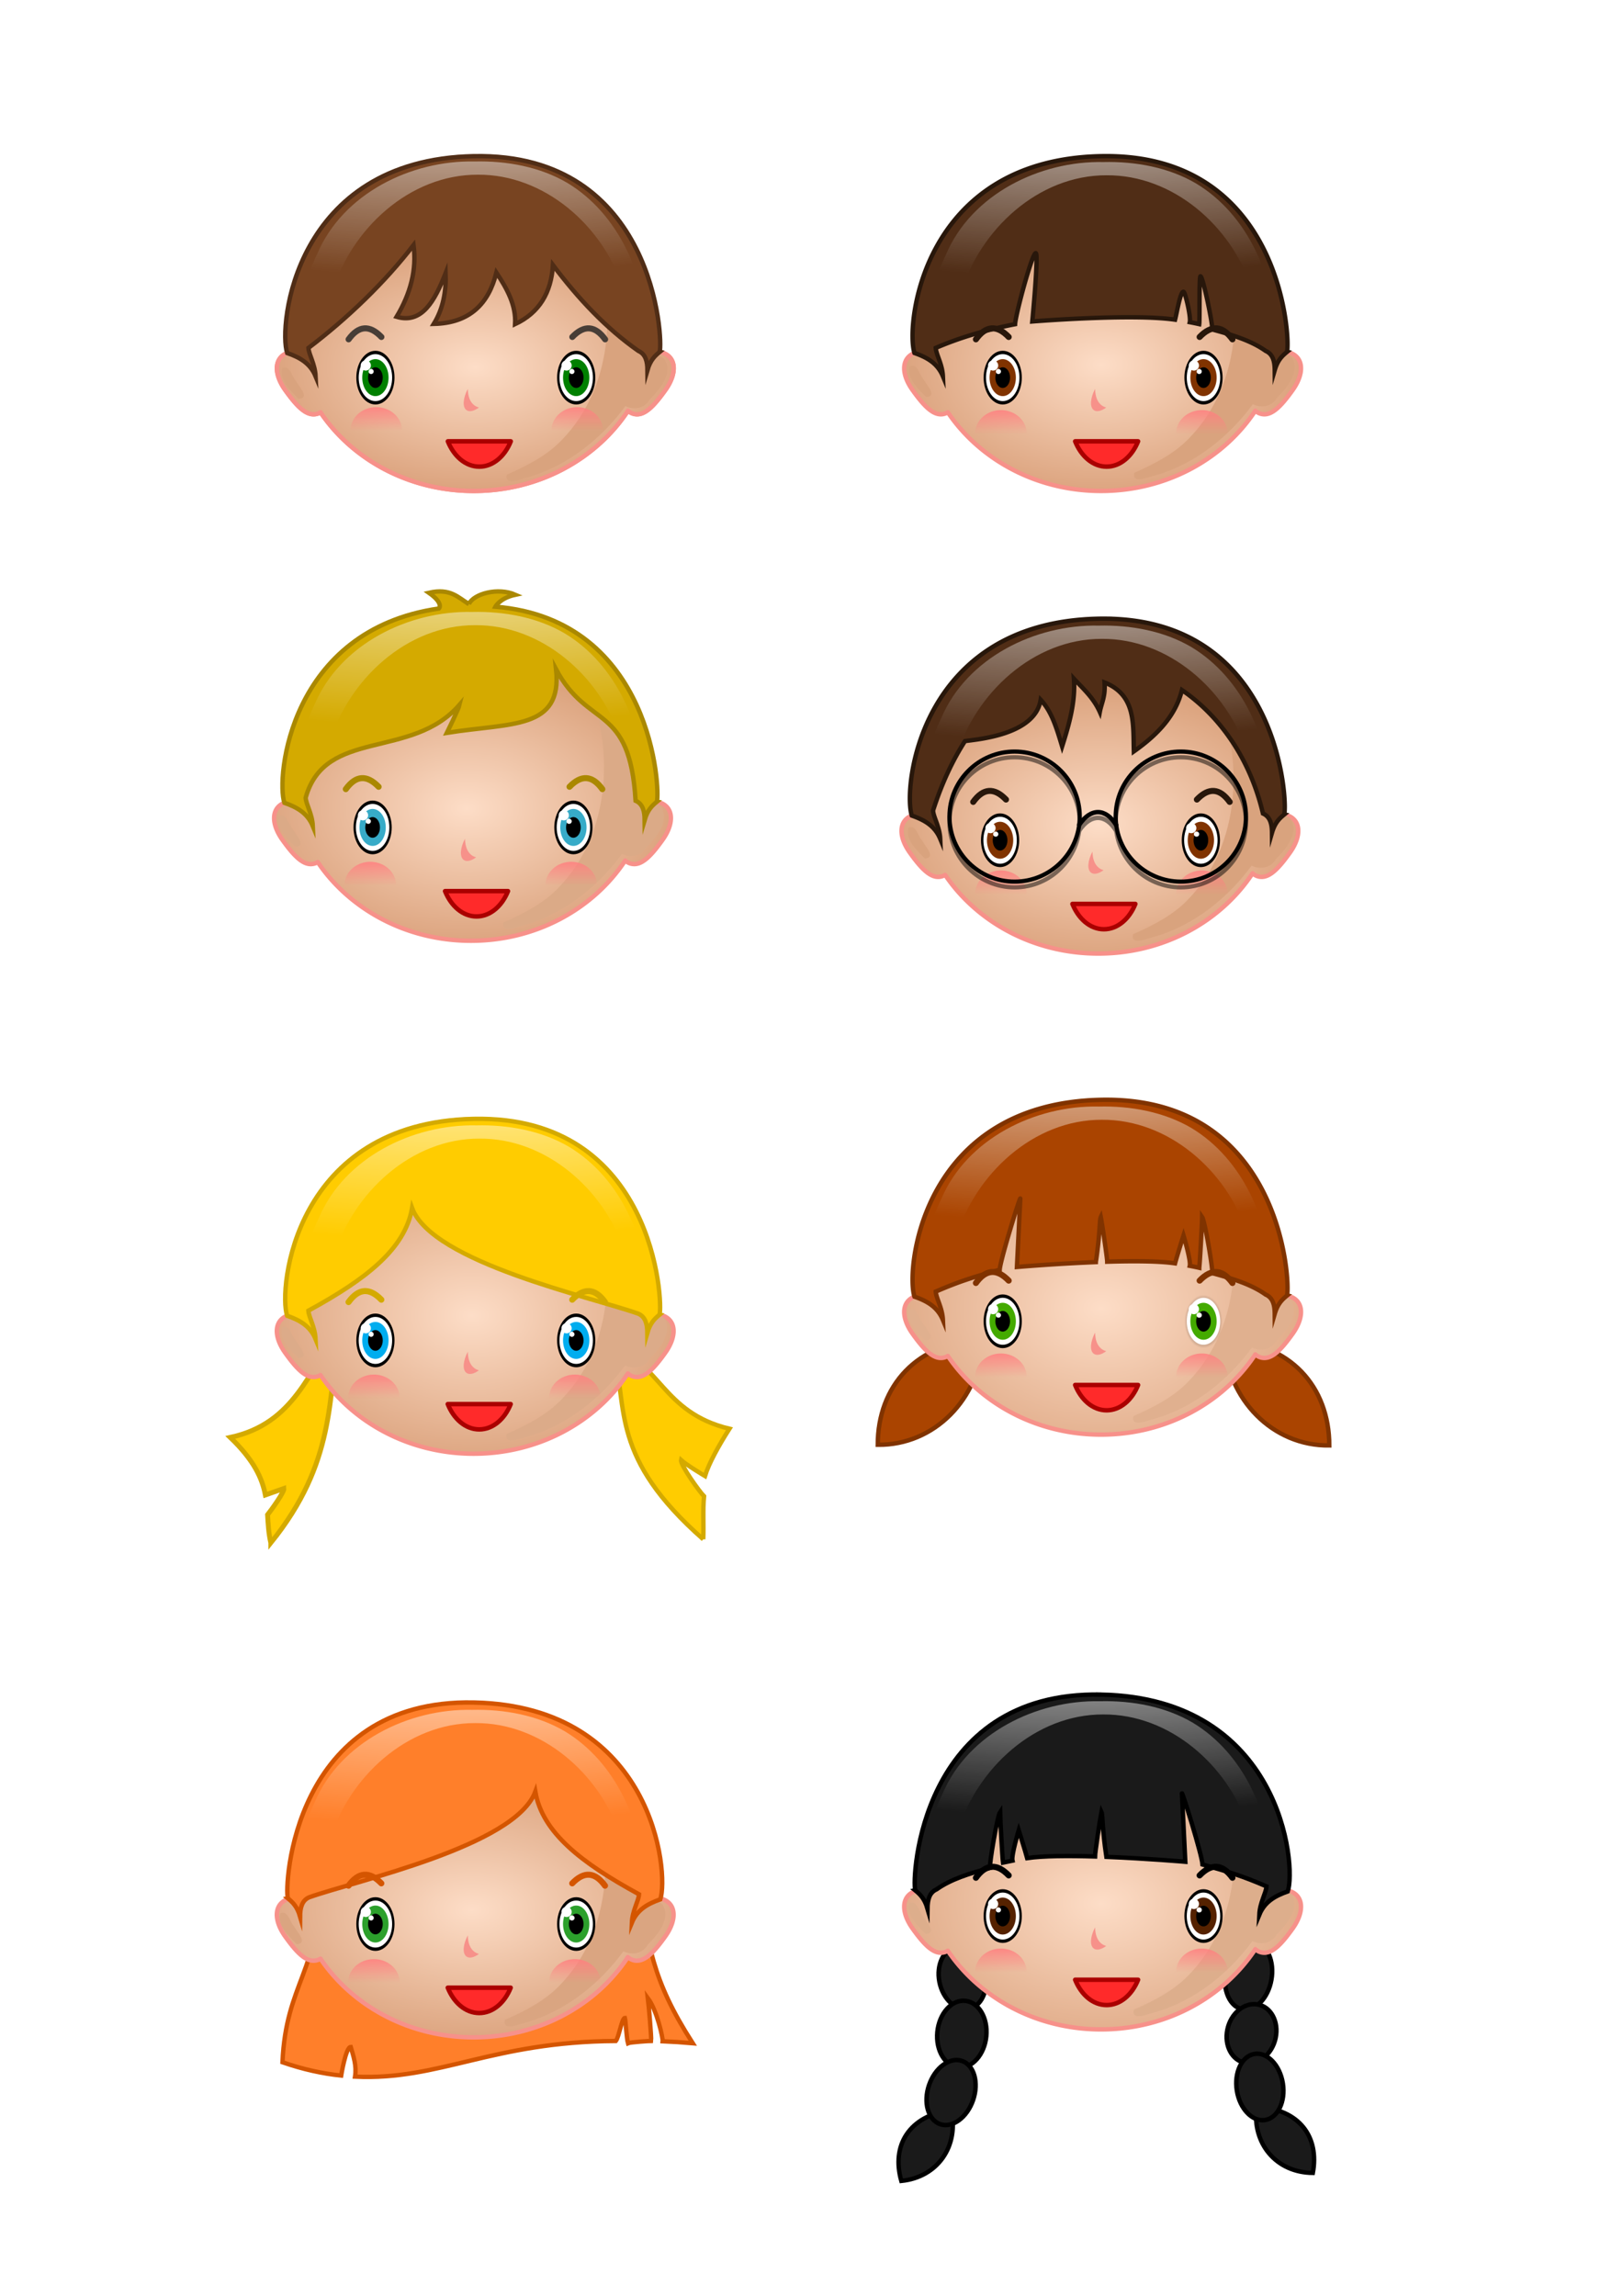 <svg xmlns="http://www.w3.org/2000/svg" xmlns:xlink="http://www.w3.org/1999/xlink" width="210mm" height="297mm" viewBox="0 0 744.094 1052.362"><defs><linearGradient xlink:href="#b" id="w" gradientUnits="userSpaceOnUse" gradientTransform="translate(88.214 .357)" x1="176.161" y1="184.773" x2="176.161" y2="197.184"/><linearGradient id="d"><stop offset="0"/><stop offset="1" stop-opacity="0"/></linearGradient><linearGradient id="b"><stop offset="0" stop-color="#ff8080"/><stop offset="1" stop-color="#ff8080" stop-opacity="0"/></linearGradient><linearGradient xlink:href="#b" id="g" x1="176.161" y1="184.773" x2="176.161" y2="197.184" gradientUnits="userSpaceOnUse" gradientTransform="translate(-3.929 .357)"/><linearGradient xlink:href="#b" id="m" gradientUnits="userSpaceOnUse" gradientTransform="translate(88.214 .357)" x1="176.161" y1="184.773" x2="176.161" y2="197.184"/><linearGradient xlink:href="#b" id="i" gradientUnits="userSpaceOnUse" gradientTransform="translate(88.214 .357)" x1="176.161" y1="184.773" x2="176.161" y2="197.184"/><linearGradient id="c"><stop offset="0" stop-color="#fff"/><stop offset="1" stop-color="#fff" stop-opacity="0"/></linearGradient><linearGradient xlink:href="#b" id="r" gradientUnits="userSpaceOnUse" gradientTransform="translate(-3.929 .357)" x1="176.161" y1="184.773" x2="176.161" y2="197.184"/><linearGradient xlink:href="#b" id="s" gradientUnits="userSpaceOnUse" gradientTransform="translate(88.214 .357)" x1="176.161" y1="184.773" x2="176.161" y2="197.184"/><linearGradient xlink:href="#b" id="v" gradientUnits="userSpaceOnUse" gradientTransform="translate(-3.929 .357)" x1="176.161" y1="184.773" x2="176.161" y2="197.184"/><linearGradient id="a"><stop offset="0" stop-color="#fdddc7"/><stop offset="1" stop-color="#dca47f"/></linearGradient><linearGradient xlink:href="#b" id="z" gradientUnits="userSpaceOnUse" gradientTransform="translate(-3.929 .357)" x1="176.161" y1="184.773" x2="176.161" y2="197.184"/><linearGradient xlink:href="#b" id="A" gradientUnits="userSpaceOnUse" gradientTransform="translate(88.214 .357)" x1="176.161" y1="184.773" x2="176.161" y2="197.184"/><linearGradient xlink:href="#b" id="D" gradientUnits="userSpaceOnUse" gradientTransform="translate(-3.929 .357)" x1="176.161" y1="184.773" x2="176.161" y2="197.184"/><linearGradient xlink:href="#b" id="E" gradientUnits="userSpaceOnUse" gradientTransform="translate(88.214 .357)" x1="176.161" y1="184.773" x2="176.161" y2="197.184"/><linearGradient xlink:href="#b" id="I" gradientUnits="userSpaceOnUse" gradientTransform="translate(-3.929 .357)" x1="176.161" y1="184.773" x2="176.161" y2="197.184"/><linearGradient xlink:href="#b" id="J" gradientUnits="userSpaceOnUse" gradientTransform="translate(88.214 .357)" x1="176.161" y1="184.773" x2="176.161" y2="197.184"/><linearGradient xlink:href="#b" id="M" gradientUnits="userSpaceOnUse" gradientTransform="translate(-3.929 .357)" x1="176.161" y1="184.773" x2="176.161" y2="197.184"/><linearGradient xlink:href="#b" id="N" gradientUnits="userSpaceOnUse" gradientTransform="translate(88.214 .357)" x1="176.161" y1="184.773" x2="176.161" y2="197.184"/><linearGradient xlink:href="#b" id="l" gradientUnits="userSpaceOnUse" gradientTransform="translate(-3.929 .357)" x1="176.161" y1="184.773" x2="176.161" y2="197.184"/><radialGradient xlink:href="#a" id="e" cx="106.656" cy="72.089" fx="106.656" fy="72.089" r="38.758" gradientTransform="matrix(1.027 0 0 .881 -1.682 5.369)" gradientUnits="userSpaceOnUse"/><radialGradient xlink:href="#c" id="y" gradientUnits="userSpaceOnUse" gradientTransform="matrix(.039 1.468 -3.574 .094 330.623 460.61)" cx="173.945" cy="33.17" fx="173.945" fy="33.17" r="79.784"/><radialGradient xlink:href="#c" id="C" gradientUnits="userSpaceOnUse" gradientTransform="matrix(.039 1.468 -3.574 .094 618.514 456.653)" cx="173.945" cy="33.17" fx="173.945" fy="33.17" r="79.784"/><radialGradient xlink:href="#a" id="F" gradientUnits="userSpaceOnUse" gradientTransform="matrix(1.163 0 0 .857 -16.065 7.077)" cx="105.777" cy="69.181" fx="105.777" fy="69.181" r="38.758"/><radialGradient xlink:href="#a" id="B" gradientUnits="userSpaceOnUse" gradientTransform="matrix(1.163 0 0 .79 -16.065 11.655)" cx="105.777" cy="69.181" fx="105.777" fy="69.181" r="38.758"/><radialGradient xlink:href="#c" id="H" gradientUnits="userSpaceOnUse" gradientTransform="matrix(.039 1.468 -3.574 .094 617.9 184.062)" cx="173.945" cy="33.17" fx="173.945" fy="33.17" r="79.784"/><radialGradient xlink:href="#a" id="K" gradientUnits="userSpaceOnUse" gradientTransform="matrix(.989 0 0 .637 2.334 22.289)" cx="105.777" cy="69.181" fx="105.777" fy="69.181" r="38.758"/><radialGradient xlink:href="#c" id="j" cx="173.945" cy="33.17" fx="173.945" fy="33.17" r="79.784" gradientTransform="matrix(.039 1.468 -3.574 .094 331.791 -249.144)" gradientUnits="userSpaceOnUse"/><radialGradient xlink:href="#c" id="u" gradientUnits="userSpaceOnUse" gradientTransform="matrix(.039 1.468 -3.574 .094 332.576 192.697)" cx="173.945" cy="33.17" fx="173.945" fy="33.17" r="79.784"/><radialGradient xlink:href="#a" id="t" gradientUnits="userSpaceOnUse" gradientTransform="matrix(0 1.758 -2.496 0 1225.516 375.368)" cx="129.499" cy="404.263" fx="129.499" fy="404.263" r="38.758"/><radialGradient xlink:href="#d" id="G" cx="290.755" cy="398.342" fx="290.755" fy="398.342" r="5.186" gradientTransform="matrix(1.689 0 0 2.374 60.627 -339.874)" gradientUnits="userSpaceOnUse"/><radialGradient xlink:href="#a" id="f" gradientUnits="userSpaceOnUse" gradientTransform="matrix(.994 0 0 .605 .644 26.963)" cx="107.196" cy="64.359" fx="107.196" fy="64.359" r="38.758"/><radialGradient xlink:href="#a" id="p" gradientUnits="userSpaceOnUse" gradientTransform="matrix(1.019 0 0 .673 -.926 20.162)" cx="105" cy="70.39" fx="105" fy="70.39" r="38.758"/><radialGradient xlink:href="#a" id="k" gradientUnits="userSpaceOnUse" gradientTransform="matrix(0 1.573 -2.413 0 2609.971 -132.096)" cx="324.069" cy="872.879" fx="324.069" fy="872.879" r="38.758"/><radialGradient xlink:href="#a" id="x" gradientUnits="userSpaceOnUse" gradientTransform="matrix(0 1.552 -2.594 0 2500.455 556.142)" cx="205.738" cy="880.502" fx="205.738" fy="880.502" r="38.758"/><radialGradient xlink:href="#c" id="L" gradientUnits="userSpaceOnUse" gradientTransform="matrix(.039 1.468 -3.574 .094 620.072 -248.876)" cx="173.945" cy="33.17" fx="173.945" fy="33.17" r="79.784"/><radialGradient xlink:href="#c" id="q" gradientUnits="userSpaceOnUse" gradientTransform="matrix(.039 1.468 -3.574 .094 330.607 -42.652)" cx="173.945" cy="33.17" fx="173.945" fy="33.17" r="79.784"/><radialGradient xlink:href="#c" id="o" gradientUnits="userSpaceOnUse" gradientTransform="matrix(.039 1.468 -3.574 .094 617.9 -36.381)" cx="173.945" cy="33.17" fx="173.945" fy="33.17" r="79.784"/><filter id="h" x="-.092" width="1.183" y="-.174" height="1.348" color-interpolation-filters="sRGB"><feGaussianBlur stdDeviation=".899"/></filter><filter id="n" x="-.028" width="1.055" y="-.063" height="1.126" color-interpolation-filters="sRGB"><feGaussianBlur stdDeviation=".879"/></filter></defs><g fill-rule="evenodd" stroke="#f7918a" stroke-width=".852" stroke-linejoin="round" stroke-miterlimit="22.926"><path d="M106.894 106.63c19.266 0 34.892-14.484 34.892-32.344a30.17 30.17 0 00-.469-5.297 5.79 5.79 0 001.494-.134c3.275-.694 3.513-4.012 1.125-7.366-2.388-3.355-4.32-5.325-6.397-4.546a2.5 2.5 0 00-.838.524c-6.127-9.309-17.185-15.525-29.807-15.525-12.482 0-23.434 6.08-29.6 15.218a2.583 2.583 0 00-.44-.218c-2.076-.778-4.008 1.192-6.397 4.547-2.388 3.354-2.15 6.672 1.125 7.366.31.066.606.108.89.128a30.17 30.17 0 00-.47 5.303c0 17.86 15.624 32.345 34.892 32.345z" fill="url(#e)" transform="matrix(2.373 0 0 -2.369 -36.468 324.413)"/><path d="M106.894 106.63c19.266 0 34.892-14.484 34.892-32.344a30.17 30.17 0 00-.469-5.297 5.79 5.79 0 001.494-.134c3.275-.694 3.513-4.012 1.125-7.366-2.388-3.355-4.32-5.325-6.397-4.546a2.5 2.5 0 00-.838.524c-6.127-9.309-17.185-15.525-29.807-15.525-12.482 0-23.434 6.08-29.6 15.218a2.583 2.583 0 00-.44-.218c-2.076-.778-4.008 1.192-6.397 4.547-2.388 3.354-2.15 6.672 1.125 7.366.31.066.606.108.89.128a30.17 30.17 0 00-.47 5.303c0 17.86 15.624 32.345 34.892 32.345z" fill="url(#f)" transform="matrix(2.373 0 0 -2.369 -36.468 324.413)"/></g><path d="M261.51 88.365c1.23 5.828 6.303 11.021 8.086 16.727 13.897 30.763 12.551 71.049-11.799 96.361-6.987 7.445-16.519 12.19-25.41 16.129-1.342 5.7 7.259 1.63 10.394.993 17.848-5.334 33.109-17.684 43.932-32.405 4.057 1.838 8.777 1.093 11.153-3.01 4.52-4.575 10.982-12.105 6.675-18.595-2.683-2.792-10.414-1.926-7.781-7.678 4.175-26.848-10.156-54.408-32.332-69.28-1.268-.512-2.038-.217-2.918.758zm-132.094 80.39c-1.637 5.351 4.014 10.582 7.493 14.102 5.518-.224-.02-5.838-1.348-8.369-1.792-1.86-2.678-7.383-6.145-5.734z" fill="#d9a37e" fill-rule="evenodd"/><path d="M106.882 106.722c35.111.72 36.633-35.777 35.93-37.867l.015-.003c-.961-.791-1.808-1.601-2.374-3.537-.015 1.665-.335 3.103-1.747 3.722-6.265 4.398-11.637 10.137-16.509 16.627-.327-5.331-2.627-9.243-7.31-11.439.216 3.653-1.558 6.845-3.615 9.972-1.51-6.077-5.186-9.777-12.098-9.93 1.783 2.908 2.427 6.229 2.293 9.834-2.11-5.377-4.567-9.902-9.476-8.457 2.67 4.462 3.918 9.072 3.278 13.882C89.8 82.399 82.519 75.35 74.96 69.618c.06-1.264 1.273-3.108 1.382-5.484-1.041 2.526-3.053 3.642-5.493 4.504-1.724 5.139 1.316 37.374 36.032 38.084z" fill="#784421" fill-rule="evenodd" stroke="#502d16" stroke-width=".852" stroke-miterlimit="22.926" transform="matrix(2.373 0 0 -2.369 -36.468 324.413)"/><path d="M259.869 165.194a2.343 2.343 0 012.343 2.34c0 1.293-1.05 2.34-2.343 2.34a2.342 2.342 0 01-2.344-2.34 2.342 2.342 0 012.344-2.34" fill="#fff" fill-rule="evenodd"/><path d="M82.718 71.28c1.938 2.68 4.05 2.831 6.338.458M132.279 71.28c-1.938 2.68-4.052 2.831-6.34.458" fill="none" stroke-width="1.166" stroke-linecap="round" stroke-linejoin="round" stroke-miterlimit="22.926" transform="matrix(2.373 0 0 -2.369 -36.468 324.413)" stroke="#483e37"/><path d="M114.051 51.548c-1.162-2.917-3.45-4.901-6.079-4.901-2.63 0-4.916 1.984-6.08 4.901h12.16z" fill-rule="evenodd" stroke-width=".865" stroke-linejoin="round" stroke-miterlimit="22.926" transform="matrix(2.373 0 0 -2.369 -36.468 324.413)" fill="#ff2a2a" stroke="#a00"/><path d="M219.575 186.795c-2.247 1.663-4.432 2.188-5.777 1.144-1.882-1.463-1.515-5.524.68-9.663.033 3.309.972 5.95 2.9 7.451.656.51 1.392.86 2.197 1.068" fill="#f7918a" fill-rule="evenodd"/><path d="M172.115 160.788c4.835 0 8.758 5.513 8.758 12.308 0 6.796-3.923 12.31-8.758 12.31-4.836 0-8.76-5.514-8.76-12.31 0-6.795 3.924-12.308 8.76-12.308" fill-rule="evenodd"/><path d="M172.115 162.323c4.232 0 7.666 4.825 7.666 10.773 0 5.949-3.434 10.775-7.666 10.775-4.233 0-7.667-4.826-7.667-10.775 0-5.948 3.434-10.773 7.667-10.773" fill="#fff" fill-rule="evenodd"/><path d="M172.114 164.621c3.33 0 6.03 3.794 6.03 8.475 0 4.68-2.7 8.475-6.03 8.475s-6.03-3.794-6.03-8.475c0-4.68 2.7-8.475 6.03-8.475" fill="green" fill-rule="evenodd"/><path d="M167.705 165.193a2.34 2.34 0 110 4.68 2.342 2.342 0 01-2.346-2.34 2.343 2.343 0 012.346-2.34" fill="#fff" fill-rule="evenodd"/><path d="M172.114 168.362c1.86 0 3.368 2.12 3.368 4.734s-1.508 4.734-3.368 4.734c-1.86 0-3.369-2.12-3.369-4.734s1.51-4.734 3.37-4.734" fill-rule="evenodd"/><path d="M170.146 169.116a1.17 1.17 0 110 2.342 1.171 1.171 0 110-2.342" fill="#fff" fill-rule="evenodd"/><path d="M264.168 160.788c4.835 0 8.759 5.513 8.759 12.308 0 6.796-3.924 12.31-8.759 12.31-4.836 0-8.76-5.514-8.76-12.31 0-6.795 3.924-12.308 8.76-12.308" fill-rule="evenodd"/><path d="M264.168 162.323c4.232 0 7.666 4.825 7.666 10.773 0 5.949-3.434 10.775-7.666 10.775-4.233 0-7.668-4.826-7.668-10.775 0-5.948 3.435-10.773 7.668-10.773" fill="#fff" fill-rule="evenodd"/><path d="M264.167 164.621c3.33 0 6.03 3.794 6.03 8.475 0 4.68-2.7 8.475-6.03 8.475s-6.03-3.794-6.03-8.475c0-4.68 2.7-8.475 6.03-8.475" fill="green" fill-rule="evenodd"/><path d="M259.758 165.193a2.34 2.34 0 110 4.68 2.342 2.342 0 01-2.345-2.34c0-1.294 1.05-2.34 2.345-2.34" fill="#fff" fill-rule="evenodd"/><path d="M264.167 168.362c1.86 0 3.368 2.12 3.368 4.734s-1.508 4.734-3.368 4.734c-1.86 0-3.368-2.12-3.368-4.734s1.508-4.734 3.368-4.734" fill-rule="evenodd"/><path d="M262.199 169.116a1.171 1.171 0 110 2.342 1.171 1.171 0 110-2.342" fill="#fff" fill-rule="evenodd"/><g color="#000" fill-rule="evenodd"><path style="isolation:auto;mix-blend-mode:normal;solid-color:#000;solid-opacity:1" d="M172.5 186.647a11.786 10.636 0 0111.787 10.636 11.786 10.636 0 01-.166 1.761H160.89a11.786 10.636 0 01-.177-1.76 11.786 10.636 0 0111.787-10.637z" overflow="visible" fill="url(#g)" filter="url(#h)" enable-background="accumulate"/><path d="M264.643 186.647a11.786 10.636 0 0111.786 10.636 11.786 10.636 0 01-.165 1.761h-23.232a11.786 10.636 0 01-.176-1.76 11.786 10.636 0 0111.787-10.637z" style="isolation:auto;mix-blend-mode:normal;solid-color:#000;solid-opacity:1" overflow="visible" fill="url(#i)" filter="url(#h)" enable-background="accumulate"/></g><path d="M217.562 74.017c-29.013-.61-60.365 14.664-72.133 42.378-5.147 10.553-9.288 24.312-7.668 34.778 5.859-4.651 14.351-8.425 14.51-17.109 8.65-29.034 35.48-54.117 66.834-53.982 30.411-.2 57.014 23.227 66.282 51.278 2.326 5.348 2.142 12 5.16 16.8 2.054 1.365 4.604 3.326 6.425 4.299-1.453-26.52-13.298-54.367-36.812-68.586-12.56-7.417-27.892-10.217-42.598-9.856z" fill="url(#j)" fill-rule="evenodd"/><g><path d="M503.544 283.829c45.713 0 82.788 34.32 82.788 76.636 0 4.275-.385 8.467-1.114 12.55 1.088-.055 2.265.045 3.545.317 7.77 1.644 8.335 9.506 2.669 17.453-5.665 7.948-10.25 12.616-15.178 10.77-.75-.28-1.413-.7-1.989-1.24-14.537 22.055-40.772 36.784-70.72 36.784-29.614 0-55.6-14.407-70.228-36.057a6.13 6.13 0 01-1.047.515c-4.925 1.844-9.51-2.824-15.176-10.772-5.665-7.947-5.102-15.81 2.668-17.453a15.136 15.136 0 012.112-.302 71.386 71.386 0 01-1.116-12.565c0-42.317 37.072-76.636 82.786-76.636z" style="isolation:auto;mix-blend-mode:normal;solid-color:#000;solid-opacity:1" color="#000" overflow="visible" fill="url(#k)" fill-rule="evenodd" stroke="#f7918a" stroke-width="2.02" stroke-linejoin="round" stroke-miterlimit="22.926" enable-background="accumulate"/><path d="M548.59 299.023c1.23 5.828 6.303 11.02 8.087 16.727 13.897 30.763 12.55 71.049-11.8 96.361-6.986 7.445-16.518 12.19-25.41 16.129-1.342 5.7 7.26 1.63 10.395.993 17.847-5.334 33.108-17.684 43.932-32.405 4.057 1.837 8.777 1.093 11.153-3.011 4.52-4.574 10.981-12.105 6.675-18.594-2.683-2.793-10.414-1.926-7.781-7.678 4.175-26.848-10.156-54.408-32.332-69.28-1.269-.513-2.039-.217-2.918.758zm-132.093 80.389c-1.638 5.352 4.014 10.582 7.493 14.103 5.517-.224-.02-5.839-1.349-8.369-1.792-1.86-2.678-7.384-6.144-5.734z" fill="#d9a37e" fill-rule="evenodd"/><g color="#000" fill-rule="evenodd"><path d="M172.5 186.647a11.786 10.636 0 0111.787 10.636 11.786 10.636 0 01-.166 1.761H160.89a11.786 10.636 0 01-.177-1.76 11.786 10.636 0 0111.787-10.637z" style="isolation:auto;mix-blend-mode:normal;solid-color:#000;solid-opacity:1" overflow="visible" fill="url(#l)" filter="url(#h)" enable-background="accumulate" transform="translate(286.38 212.384)"/><path style="isolation:auto;mix-blend-mode:normal;solid-color:#000;solid-opacity:1" d="M264.643 186.647a11.786 10.636 0 0111.786 10.636 11.786 10.636 0 01-.165 1.761h-23.232a11.786 10.636 0 01-.176-1.76 11.786 10.636 0 0111.787-10.637z" overflow="visible" fill="url(#m)" filter="url(#h)" enable-background="accumulate" transform="translate(286.38 212.384)"/></g><path d="M507.364 283.596a117.27 117.27 0 00-3.847.014v.003c-82.369 1.683-89.58 78.056-85.489 90.233 5.79 2.04 10.562 4.687 13.032 10.671-.258-5.629-3.14-9.998-3.283-12.994 3.982-12.426 8.95-22.988 14.638-31.816 5.771-.841 32.186-2.834 34.702-18.95 5.108 5.448 7.357 13.15 9.835 21.388 3.256-10.255 6.17-20.533 5.404-31.039 4.254 4.627 8.921 8.619 11.88 15.248.825-4.33 2.62-7.02 2.161-13.521 14.489 5.755 13.09 19.098 13.441 31.605 10.497-7.423 19.045-16.057 22.049-28.13 17.328 11.859 31.245 31.448 37.135 56.592 3.35 1.467 4.111 4.874 4.147 8.82 1.341-4.587 3.352-6.508 5.632-8.381l-.036-.007c1.643-4.875-1.83-88.744-81.401-89.736z" fill="#502d16" fill-rule="evenodd" stroke="#28170b" stroke-width="2.02" stroke-miterlimit="22.926"/><path d="M546.262 377.255a2.343 2.343 0 012.343 2.34c0 1.292-1.05 2.34-2.343 2.34a2.342 2.342 0 01-2.344-2.34 2.342 2.342 0 012.344-2.34" fill="#fff" fill-rule="evenodd"/><path d="M446.183 367.584c4.6-6.347 9.612-6.705 15.04-1.082M563.773 367.584c-4.597-6.347-9.612-6.705-15.039-1.082" fill="none" stroke="#28170b" stroke-width="2.766" stroke-linecap="round" stroke-linejoin="round" stroke-miterlimit="22.926"/><path d="M520.527 414.338c-2.757 6.911-8.184 11.613-14.424 11.613-6.242 0-11.664-4.702-14.424-11.613h28.848z" fill="#ff2a2a" fill-rule="evenodd" stroke="#a00" stroke-width="2.051" stroke-linejoin="round" stroke-miterlimit="22.926"/><path d="M505.968 398.856c-2.247 1.662-4.432 2.188-5.777 1.144-1.882-1.464-1.515-5.524.68-9.663.033 3.309.972 5.95 2.9 7.45.656.51 1.392.862 2.197 1.07" fill="#f7918a" fill-rule="evenodd"/><path d="M458.508 372.848c4.835 0 8.758 5.514 8.758 12.309 0 6.796-3.923 12.31-8.758 12.31-4.837 0-8.76-5.514-8.76-12.31 0-6.795 3.923-12.309 8.76-12.309" fill-rule="evenodd"/><path d="M458.508 374.384c4.232 0 7.666 4.824 7.666 10.773s-3.434 10.774-7.666 10.774c-4.233 0-7.668-4.825-7.668-10.774 0-5.949 3.435-10.773 7.668-10.773" fill="#fff" fill-rule="evenodd"/><path d="M458.507 376.682c3.33 0 6.03 3.794 6.03 8.475 0 4.68-2.7 8.475-6.03 8.475s-6.03-3.795-6.03-8.475 2.7-8.475 6.03-8.475" fill="#803300" fill-rule="evenodd"/><path d="M454.098 377.253a2.34 2.34 0 110 4.68 2.342 2.342 0 01-2.346-2.339 2.343 2.343 0 012.346-2.34" fill="#fff" fill-rule="evenodd"/><path d="M458.507 380.423c1.86 0 3.368 2.12 3.368 4.734 0 2.613-1.508 4.734-3.368 4.734-1.86 0-3.369-2.12-3.369-4.734s1.51-4.734 3.369-4.734" fill-rule="evenodd"/><path d="M456.539 381.177a1.17 1.17 0 110 2.341 1.171 1.171 0 110-2.34" fill="#fff" fill-rule="evenodd"/><path d="M550.561 372.848c4.835 0 8.758 5.514 8.758 12.309 0 6.796-3.923 12.31-8.758 12.31-4.836 0-8.76-5.514-8.76-12.31 0-6.795 3.924-12.309 8.76-12.309" fill-rule="evenodd"/><path d="M550.561 374.384c4.232 0 7.666 4.824 7.666 10.773s-3.434 10.774-7.666 10.774c-4.233 0-7.668-4.825-7.668-10.774 0-5.949 3.435-10.773 7.668-10.773" fill="#fff" fill-rule="evenodd"/><path d="M550.56 376.682c3.33 0 6.03 3.794 6.03 8.475 0 4.68-2.7 8.475-6.03 8.475s-6.03-3.795-6.03-8.475 2.7-8.475 6.03-8.475" fill="#803300" fill-rule="evenodd"/><path d="M546.15 377.253a2.34 2.34 0 110 4.68 2.342 2.342 0 01-2.344-2.339c0-1.294 1.05-2.34 2.345-2.34" fill="#fff" fill-rule="evenodd"/><path d="M550.56 380.423c1.86 0 3.368 2.12 3.368 4.734 0 2.613-1.508 4.734-3.368 4.734-1.86 0-3.368-2.12-3.368-4.734s1.508-4.734 3.368-4.734" fill-rule="evenodd"/><g transform="matrix(1.782 0 0 1.779 -129.258 -1173.54)" stroke="#000" filter="url(#n)" opacity=".492" fill="none"><circle r="16.758" cy="871.545" cx="333.57" style="isolation:auto;mix-blend-mode:normal;solid-color:#000;solid-opacity:1" color="#000" overflow="visible" stroke-width="1.077" enable-background="accumulate"/><circle style="isolation:auto;mix-blend-mode:normal;solid-color:#000;solid-opacity:1" cx="376.335" cy="871.545" r="16.758" color="#000" overflow="visible" stroke-width="1.077" enable-background="accumulate"/><path d="M350.155 873.713c3.039-4.52 6.892-4.323 9.545 0" stroke-width="1.157" stroke-linecap="round" stroke-miterlimit="3.8"/></g><path d="M548.592 381.177a1.171 1.171 0 110 2.341 1.171 1.171 0 110-2.34" fill="#fff" fill-rule="evenodd"/><g transform="matrix(1.782 0 0 1.779 -129.258 -1176.164)" fill="none" stroke="#000"><circle style="isolation:auto;mix-blend-mode:normal;solid-color:#000;solid-opacity:1" cx="333.57" cy="871.545" r="16.758" color="#000" overflow="visible" stroke-width="1.077" enable-background="accumulate"/><circle r="16.758" cy="871.545" cx="376.335" style="isolation:auto;mix-blend-mode:normal;solid-color:#000;solid-opacity:1" color="#000" overflow="visible" stroke-width="1.077" enable-background="accumulate"/><path d="M350.155 873.713c3.039-4.52 6.892-4.323 9.545 0" stroke-width="1.157" stroke-linecap="round" stroke-miterlimit="3.8"/></g><path d="M503.67 286.78c-29.012-.61-60.365 14.665-72.132 42.378-5.148 10.553-9.289 24.312-7.668 34.779 5.858-4.652 14.35-8.425 14.51-17.11 8.649-29.034 35.479-54.117 66.833-53.982 30.412-.2 57.014 23.227 66.282 51.278 2.327 5.349 2.143 12 5.16 16.8 2.054 1.365 4.605 3.326 6.426 4.299-1.454-26.52-13.298-54.367-36.813-68.586-12.559-7.417-27.892-10.217-42.598-9.856z" fill="url(#o)" fill-rule="evenodd"/></g><g><path d="M106.894 106.63c19.266 0 34.892-14.484 34.892-32.344a30.17 30.17 0 00-.469-5.297 5.79 5.79 0 001.494-.134c3.275-.694 3.513-4.012 1.125-7.366-2.388-3.355-4.32-5.325-6.397-4.546a2.5 2.5 0 00-.838.524c-6.127-9.309-17.185-15.525-29.807-15.525-12.482 0-23.434 6.08-29.6 15.218a2.583 2.583 0 00-.44-.218c-2.076-.778-4.008 1.192-6.397 4.547-2.388 3.354-2.15 6.672 1.125 7.366.31.066.606.108.89.128a30.17 30.17 0 00-.47 5.303c0 17.86 15.624 32.345 34.892 32.345z" style="isolation:auto;mix-blend-mode:normal;solid-color:#000;solid-opacity:1" color="#000" overflow="visible" fill="url(#p)" fill-rule="evenodd" stroke="#f7918a" stroke-width=".852" stroke-linejoin="round" stroke-miterlimit="22.926" enable-background="accumulate" transform="matrix(2.373 0 0 -2.369 -37.748 530.593)"/><path d="M259.957 293.64c1.23 5.827 6.303 11.02 8.086 16.726 13.897 30.763 12.552 71.049-11.799 96.361-6.986 7.445-16.519 12.19-25.41 16.13-1.342 5.699 7.259 1.628 10.395.992 17.847-5.334 33.108-17.684 43.931-32.405 4.057 1.838 8.778 1.093 11.153-3.01 4.52-4.575 10.982-12.105 6.676-18.595-2.684-2.792-10.415-1.926-7.782-7.678 4.175-26.848-10.156-54.408-32.332-69.28-1.268-.512-2.038-.217-2.918.759zm-132.093 80.388c-1.638 5.352 4.014 10.583 7.493 14.103 5.517-.224-.02-5.838-1.349-8.368-1.792-1.86-2.678-7.384-6.144-5.735z" fill="#dbaa87" fill-rule="evenodd"/><path d="M106.5 107.104c.925 1.98 5.59 3.271 8.977 1.793-2.986-.634-3.853-2.313-3.853-2.313 30.508-2.504 31.858-35.737 31.187-37.729l.016-.003c-.961-.791-1.808-1.601-2.374-3.537-.015 1.665-.335 3.103-1.747 3.722-1.136 18.947-9.16 13.754-15.361 25.42 1.223-11.748-8.694-10.282-21.103-12.286 0 0 2.248 4.56 2.457 5.45-9.247-10.727-25.974-4.453-29.739-18.003.06-1.264 1.274-3.108 1.383-5.484-1.041 2.526-3.053 3.642-5.493 4.504-1.616 4.816.952 33.427 29.852 37.591 0 0 1.035.958-1.932 3.045 4.212.974 5.69-.989 7.73-2.17z" fill="#d4aa00" fill-rule="evenodd" stroke="#a80" stroke-width=".852" stroke-miterlimit="22.926" transform="matrix(2.373 0 0 -2.369 -37.748 530.593)"/><path d="M258.59 371.374a2.343 2.343 0 012.343 2.34c0 1.293-1.05 2.341-2.344 2.341a2.342 2.342 0 01-2.344-2.34 2.342 2.342 0 012.344-2.34" fill="#fff" fill-rule="evenodd"/><path d="M82.718 71.28c1.938 2.68 4.05 2.831 6.338.458M132.279 71.28c-1.938 2.68-4.052 2.831-6.34.458" stroke-width="1.166" stroke-linecap="round" stroke-linejoin="round" stroke-miterlimit="22.926" transform="matrix(2.373 0 0 -2.369 -37.748 530.593)" fill="none" stroke="#a80"/><path d="M114.051 51.548c-1.162-2.917-3.45-4.901-6.079-4.901-2.63 0-4.916 1.984-6.08 4.901h12.16z" fill-rule="evenodd" stroke-width=".865" stroke-linejoin="round" stroke-miterlimit="22.926" transform="matrix(2.373 0 0 -2.369 -37.748 530.593)" fill="#ff2a2a" stroke="#a00"/><path d="M218.296 392.976c-2.248 1.662-4.433 2.188-5.778 1.143-1.882-1.463-1.515-5.524.68-9.662.033 3.309.972 5.95 2.9 7.45.656.51 1.392.861 2.198 1.069" fill="#f7918a" fill-rule="evenodd"/><path d="M170.835 366.968c4.836 0 8.758 5.513 8.758 12.309 0 6.796-3.922 12.31-8.758 12.31-4.836 0-8.76-5.514-8.76-12.31s3.924-12.309 8.76-12.309" fill-rule="evenodd"/><path d="M170.835 368.504c4.232 0 7.666 4.824 7.666 10.773s-3.434 10.774-7.666 10.774c-4.233 0-7.667-4.825-7.667-10.774 0-5.949 3.434-10.773 7.667-10.773" fill="#fff" fill-rule="evenodd"/><path d="M170.834 370.802c3.33 0 6.031 3.794 6.031 8.475 0 4.68-2.701 8.475-6.03 8.475-3.33 0-6.031-3.795-6.031-8.475s2.7-8.475 6.03-8.475" fill="#37abc8" fill-rule="evenodd"/><path d="M166.425 371.373a2.34 2.34 0 110 4.68 2.342 2.342 0 01-2.346-2.34 2.343 2.343 0 012.346-2.34" fill="#fff" fill-rule="evenodd"/><path d="M170.834 374.543c1.86 0 3.368 2.12 3.368 4.734 0 2.613-1.508 4.734-3.368 4.734-1.86 0-3.368-2.12-3.368-4.734s1.509-4.734 3.368-4.734" fill-rule="evenodd"/><path d="M168.866 375.297a1.17 1.17 0 110 2.341 1.171 1.171 0 110-2.34" fill="#fff" fill-rule="evenodd"/><path d="M262.888 366.968c4.835 0 8.759 5.513 8.759 12.309 0 6.796-3.924 12.31-8.759 12.31-4.836 0-8.76-5.514-8.76-12.31s3.924-12.309 8.76-12.309" fill-rule="evenodd"/><path d="M262.888 368.504c4.233 0 7.666 4.824 7.666 10.773s-3.433 10.774-7.666 10.774c-4.232 0-7.668-4.825-7.668-10.774 0-5.949 3.436-10.773 7.668-10.773" fill="#fff" fill-rule="evenodd"/><path d="M262.887 370.802c3.33 0 6.031 3.794 6.031 8.475 0 4.68-2.701 8.475-6.03 8.475-3.33 0-6.031-3.795-6.031-8.475s2.7-8.475 6.03-8.475" fill="#37abc8" fill-rule="evenodd"/><path d="M258.478 371.373a2.34 2.34 0 110 4.68 2.342 2.342 0 01-2.345-2.34c0-1.293 1.05-2.34 2.345-2.34" fill="#fff" fill-rule="evenodd"/><path d="M262.887 374.543c1.86 0 3.368 2.12 3.368 4.734 0 2.613-1.508 4.734-3.368 4.734-1.86 0-3.368-2.12-3.368-4.734s1.509-4.734 3.368-4.734" fill-rule="evenodd"/><path d="M260.92 375.297a1.171 1.171 0 110 2.341 1.171 1.171 0 110-2.34" fill="#fff" fill-rule="evenodd"/><path d="M216.378 280.51c-29.013-.61-60.366 14.664-72.133 42.377-5.148 10.553-9.289 24.312-7.668 34.779 5.858-4.652 14.35-8.425 14.51-17.11 8.649-29.034 35.479-54.117 66.834-53.981 30.411-.201 57.013 23.226 66.281 51.277 2.327 5.349 2.143 12 5.16 16.8 2.054 1.365 4.605 3.326 6.426 4.299-1.453-26.52-13.298-54.367-36.813-68.586-12.559-7.417-27.892-10.217-42.597-9.856z" fill="url(#q)" fill-rule="evenodd"/><g color="#000" fill-rule="evenodd"><path d="M172.5 186.647a11.786 10.636 0 0111.787 10.636 11.786 10.636 0 01-.166 1.761H160.89a11.786 10.636 0 01-.177-1.76 11.786 10.636 0 0111.787-10.637z" style="isolation:auto;mix-blend-mode:normal;solid-color:#000;solid-opacity:1" overflow="visible" fill="url(#r)" filter="url(#h)" enable-background="accumulate" transform="translate(-2.734 208.398)"/><path style="isolation:auto;mix-blend-mode:normal;solid-color:#000;solid-opacity:1" d="M264.643 186.647a11.786 10.636 0 0111.786 10.636 11.786 10.636 0 01-.165 1.761h-23.232a11.786 10.636 0 01-.176-1.76 11.786 10.636 0 0111.787-10.637z" overflow="visible" fill="url(#s)" filter="url(#h)" enable-background="accumulate" transform="translate(-2.734 208.398)"/></g></g><g><path style="isolation:auto;mix-blend-mode:normal;solid-color:#000;solid-opacity:1" d="M322.408 705.579c.294-6.742-.255-12.899.368-19.72-1.952-1.876-10.95-14.46-10.52-16.586 2.517 2.28 10.954 7.316 10.954 7.316 1.724-5.715 6.358-14.083 11.215-21.673-31.104-7.396-32.128-31.358-53.082-35.84h0c6.345 26.867-1.437 49.116 41.065 86.503z" color="#000" overflow="visible" fill="#fc0" fill-rule="evenodd" stroke="#d4aa00" stroke-width="2.02" stroke-miterlimit="22.926" enable-background="accumulate"/><path d="M124.156 707.215c-1.042-4.456-1.222-8.654-1.484-12.877 1.82-2.303 7.679-10.4 7.499-12.054 0 0-5.736 1.996-8.508 2.983-1.472-7.626-5.194-15.926-16.094-26.374h0c29.759-6.469 35.647-30.708 49.877-48.737h0c-5.1 31.13-1.568 60.278-31.29 97.06z" style="isolation:auto;mix-blend-mode:normal;solid-color:#000;solid-opacity:1" color="#000" overflow="visible" fill="#fc0" fill-rule="evenodd" stroke="#d4aa00" stroke-width="2.231" stroke-miterlimit="22.926" enable-background="accumulate"/><path d="M217.151 513.097c45.713 0 82.788 34.32 82.788 76.636 0 4.275-.385 8.467-1.114 12.55 1.088-.055 2.265.045 3.545.317 7.77 1.644 8.335 9.506 2.669 17.453-5.665 7.948-10.25 12.616-15.178 10.77-.75-.28-1.413-.7-1.989-1.24-14.537 22.055-40.772 36.784-70.72 36.784-29.614 0-55.6-14.407-70.228-36.057a6.13 6.13 0 01-1.047.515c-4.925 1.844-9.51-2.824-15.176-10.772-5.665-7.947-5.102-15.81 2.668-17.453a15.136 15.136 0 012.112-.302 71.386 71.386 0 01-1.115-12.565c0-42.317 37.071-76.636 82.785-76.636z" style="isolation:auto;mix-blend-mode:normal;solid-color:#000;solid-opacity:1" color="#000" overflow="visible" fill="url(#t)" fill-rule="evenodd" stroke="#f7918a" stroke-width="2.02" stroke-linejoin="round" stroke-miterlimit="22.926" enable-background="accumulate"/><path d="M261.415 528.105c1.23 5.828 6.303 11.02 8.086 16.727 13.897 30.763 12.551 71.049-11.799 96.361-6.986 7.445-16.519 12.19-25.41 16.129-1.342 5.7 7.259 1.63 10.395.992 17.847-5.333 33.108-17.683 43.931-32.404 4.057 1.837 8.778 1.093 11.153-3.011 4.52-4.574 10.982-12.105 6.675-18.595-2.683-2.792-10.414-1.925-7.78-7.677 4.174-26.848-10.157-54.408-32.333-69.28-1.268-.513-2.038-.217-2.918.758zm-132.094 80.389c-1.637 5.352 4.014 10.582 7.494 14.103 5.517-.224-.02-5.839-1.349-8.369-1.792-1.86-2.678-7.384-6.145-5.734z" fill="#dcab89" fill-rule="evenodd"/><path d="M217.124 512.88c83.306-1.707 86.916 84.768 85.246 89.72l.037.008c-2.28 1.873-4.29 3.793-5.63 8.38-.037-3.946-.797-7.353-4.147-8.82-21.435-7.631-94.512-23.446-103.7-48.434-3.218 18.792-21.115 32.643-47.544 47.058.142 2.996 3.022 7.364 3.28 12.993-2.47-5.984-7.243-8.63-13.032-10.67-4.092-12.177 3.12-88.552 85.49-90.236z" fill="#fc0" fill-rule="evenodd" stroke="#d4aa00" stroke-width="2.02" stroke-miterlimit="22.926"/><path d="M259.869 606.523a2.343 2.343 0 012.343 2.34c0 1.292-1.05 2.34-2.343 2.34a2.342 2.342 0 01-2.344-2.34 2.342 2.342 0 012.344-2.34" fill="#fff" fill-rule="evenodd"/><path d="M159.79 596.852c4.6-6.347 9.612-6.705 15.04-1.082M277.38 596.852c-4.597-6.347-9.612-6.705-15.039-1.082" fill="none" stroke="#d4aa00" stroke-width="2.766" stroke-linecap="round" stroke-linejoin="round" stroke-miterlimit="22.926"/><path d="M234.134 643.606c-2.757 6.911-8.184 11.613-14.424 11.613-6.242 0-11.664-4.702-14.424-11.613h28.848z" fill="#ff2a2a" fill-rule="evenodd" stroke="#a00" stroke-width="2.051" stroke-linejoin="round" stroke-miterlimit="22.926"/><path d="M219.575 628.124c-2.247 1.662-4.432 2.188-5.777 1.144-1.882-1.464-1.515-5.524.68-9.663.033 3.309.972 5.95 2.9 7.45.656.51 1.392.862 2.197 1.07" fill="#f7918a" fill-rule="evenodd"/><path d="M172.115 602.116c4.835 0 8.758 5.514 8.758 12.309 0 6.796-3.923 12.31-8.758 12.31-4.836 0-8.76-5.514-8.76-12.31 0-6.795 3.924-12.309 8.76-12.309" fill-rule="evenodd"/><path d="M172.115 603.652c4.232 0 7.666 4.824 7.666 10.773s-3.434 10.775-7.666 10.775c-4.233 0-7.667-4.826-7.667-10.775 0-5.949 3.434-10.773 7.667-10.773" fill="#fff" fill-rule="evenodd"/><path d="M172.114 605.95c3.33 0 6.031 3.794 6.031 8.475 0 4.68-2.701 8.475-6.03 8.475-3.331 0-6.032-3.795-6.032-8.475s2.7-8.475 6.031-8.475" fill="#00adef" fill-rule="evenodd"/><path d="M167.705 606.521a2.34 2.34 0 110 4.68 2.342 2.342 0 01-2.346-2.339 2.343 2.343 0 012.346-2.34" fill="#fff" fill-rule="evenodd"/><path d="M172.114 609.691c1.86 0 3.368 2.12 3.368 4.734s-1.508 4.734-3.368 4.734c-1.86 0-3.369-2.12-3.369-4.734s1.51-4.734 3.37-4.734" fill-rule="evenodd"/><path d="M170.146 610.445a1.17 1.17 0 110 2.342 1.171 1.171 0 110-2.342" fill="#fff" fill-rule="evenodd"/><path d="M264.168 602.116c4.835 0 8.759 5.514 8.759 12.309 0 6.796-3.924 12.31-8.759 12.31-4.836 0-8.76-5.514-8.76-12.31 0-6.795 3.924-12.309 8.76-12.309" fill-rule="evenodd"/><path d="M264.168 603.652c4.232 0 7.666 4.824 7.666 10.773S268.4 625.2 264.168 625.2c-4.233 0-7.668-4.826-7.668-10.775 0-5.949 3.435-10.773 7.668-10.773" fill="#fff" fill-rule="evenodd"/><path d="M264.167 605.95c3.33 0 6.03 3.794 6.03 8.475 0 4.68-2.7 8.475-6.03 8.475s-6.03-3.795-6.03-8.475 2.7-8.475 6.03-8.475" fill="#00adef" fill-rule="evenodd"/><path d="M259.758 606.521a2.34 2.34 0 110 4.68 2.342 2.342 0 01-2.345-2.339c0-1.294 1.05-2.34 2.345-2.34" fill="#fff" fill-rule="evenodd"/><path d="M264.167 609.691c1.86 0 3.368 2.12 3.368 4.734s-1.508 4.734-3.368 4.734c-1.86 0-3.368-2.12-3.368-4.734s1.508-4.734 3.368-4.734" fill-rule="evenodd"/><path d="M262.199 610.445a1.171 1.171 0 110 2.342 1.171 1.171 0 110-2.342" fill="#fff" fill-rule="evenodd"/><path d="M218.347 515.858c-29.012-.61-60.365 14.665-72.132 42.378-5.148 10.553-9.29 24.312-7.668 34.779 5.858-4.652 14.35-8.425 14.51-17.11 8.648-29.033 35.478-54.117 66.833-53.981 30.412-.201 57.014 23.226 66.282 51.277 2.327 5.349 2.143 12 5.16 16.8 2.054 1.366 4.605 3.326 6.426 4.299-1.454-26.52-13.298-54.367-36.813-68.586-12.56-7.417-27.892-10.217-42.598-9.856z" fill="url(#u)" fill-rule="evenodd"/><g color="#000" fill-rule="evenodd"><path style="isolation:auto;mix-blend-mode:normal;solid-color:#000;solid-opacity:1" d="M172.5 186.647a11.786 10.636 0 0111.787 10.636 11.786 10.636 0 01-.166 1.761H160.89a11.786 10.636 0 01-.177-1.76 11.786 10.636 0 0111.787-10.637z" overflow="visible" fill="url(#v)" filter="url(#h)" enable-background="accumulate" transform="translate(-1.077 443.456)"/><path d="M264.643 186.647a11.786 10.636 0 0111.786 10.636 11.786 10.636 0 01-.165 1.761h-23.232a11.786 10.636 0 01-.176-1.76 11.786 10.636 0 0111.787-10.637z" style="isolation:auto;mix-blend-mode:normal;solid-color:#000;solid-opacity:1" overflow="visible" fill="url(#w)" filter="url(#h)" enable-background="accumulate" transform="translate(-1.077 443.456)"/></g></g><g><path d="M147.564 860.38l143.619-2.13c6.644 34.448 7.185 48.32 26.42 78.331-4.75-.418-9.346-.711-13.797-.894.164-1.427-2.564-14.128-6.774-19.777.37 2.99 1.705 18.151 1.472 19.61-.27-.007-9.52.547-10.61 1.049-.605-2.057-1.076-10.447-1.39-11.584-1.415-.013-2.728 8.836-4.166 10.566-56.857.307-80.835 18.215-119.565 16.342.803-5.02-.711-9.269-1.972-13.601-2.26.012-4.385 13.115-4.385 13.115-8.505-.891-17.373-2.8-26.908-6.1 1.597-36.41 17.135-41.398 18.056-84.928z" style="isolation:auto;mix-blend-mode:normal;solid-color:#000;solid-opacity:1" color="#000" overflow="visible" fill="#ff7f2a" fill-rule="evenodd" stroke="#d45500" stroke-width="2" stroke-linecap="round" enable-background="accumulate"/><path style="isolation:auto;mix-blend-mode:normal;solid-color:#000;solid-opacity:1" d="M217.151 780.62c45.713 0 82.788 34.32 82.788 76.637 0 4.275-.385 8.467-1.114 12.55 1.088-.055 2.265.045 3.545.316 7.77 1.644 8.335 9.506 2.669 17.454-5.665 7.948-10.25 12.616-15.178 10.77-.75-.28-1.413-.7-1.989-1.24-14.537 22.055-40.772 36.784-70.72 36.784-29.614 0-55.6-14.407-70.228-36.057a6.13 6.13 0 01-1.047.515c-4.925 1.844-9.51-2.824-15.176-10.772-5.665-7.948-5.102-15.81 2.668-17.454a15.136 15.136 0 012.112-.301 71.386 71.386 0 01-1.115-12.565c0-42.317 37.071-76.637 82.785-76.637z" color="#000" overflow="visible" fill="url(#x)" fill-rule="evenodd" stroke="#f7918a" stroke-width="2.02" stroke-linejoin="round" stroke-miterlimit="22.926" enable-background="accumulate"/><path d="M260.6 796.674c1.23 5.827 6.303 11.02 8.086 16.726 13.897 30.764 12.552 71.05-11.798 96.362-6.987 7.444-16.52 12.189-25.41 16.128-1.343 5.7 7.258 1.63 10.394.993 17.847-5.334 33.108-17.684 43.932-32.405 4.057 1.838 8.777 1.094 11.152-3.01 4.52-4.574 10.982-12.105 6.676-18.595-2.683-2.792-10.415-1.926-7.782-7.678 4.176-26.848-10.156-54.407-32.332-69.279-1.268-.513-2.038-.217-2.918.758zm-132.093 80.388c-1.638 5.353 4.014 10.583 7.493 14.104 5.517-.225-.02-5.839-1.349-8.37-1.792-1.859-2.678-7.383-6.144-5.734z" fill="#daa581" fill-rule="evenodd"/><path d="M217.233 780.403c-83.306-1.706-86.916 84.768-85.246 89.72l-.037.008c2.28 1.874 4.29 3.794 5.631 8.38.036-3.946.796-7.352 4.146-8.819 21.435-7.632 94.512-23.446 103.7-48.434 3.218 18.792 21.115 32.643 47.544 47.058-.141 2.995-3.022 7.364-3.28 12.993 2.47-5.984 7.243-8.63 13.032-10.67 4.092-12.177-3.12-88.552-85.49-90.236z" fill="#ff7f2a" fill-rule="evenodd" stroke="#d45500" stroke-width="2.02" stroke-miterlimit="22.926"/><path d="M259.869 874.046a2.343 2.343 0 012.343 2.34c0 1.293-1.05 2.341-2.343 2.341a2.342 2.342 0 01-2.344-2.34 2.342 2.342 0 012.344-2.34" fill="#fff" fill-rule="evenodd"/><path d="M159.79 864.376c4.6-6.347 9.612-6.705 15.04-1.082M277.38 864.376c-4.597-6.347-9.612-6.705-15.039-1.082" fill="none" stroke="#d45500" stroke-width="2.766" stroke-linecap="round" stroke-linejoin="round" stroke-miterlimit="22.926"/><path d="M234.134 911.13c-2.757 6.911-8.184 11.612-14.424 11.612-6.242 0-11.664-4.701-14.424-11.612h28.848z" fill="#ff2a2a" fill-rule="evenodd" stroke="#a00" stroke-width="2.051" stroke-linejoin="round" stroke-miterlimit="22.926"/><path d="M219.575 895.648c-2.247 1.662-4.432 2.188-5.777 1.143-1.882-1.463-1.515-5.524.68-9.662.033 3.309.972 5.95 2.9 7.45.656.51 1.392.861 2.197 1.069" fill="#f7918a" fill-rule="evenodd"/><path d="M172.115 869.64c4.835 0 8.758 5.513 8.758 12.309 0 6.796-3.923 12.31-8.758 12.31-4.836 0-8.76-5.514-8.76-12.31s3.924-12.309 8.76-12.309" fill-rule="evenodd"/><path d="M172.115 871.176c4.232 0 7.666 4.824 7.666 10.773s-3.434 10.774-7.666 10.774c-4.233 0-7.667-4.825-7.667-10.774 0-5.949 3.434-10.773 7.667-10.773" fill="#fff" fill-rule="evenodd"/><path d="M172.114 873.474c3.33 0 6.03 3.794 6.03 8.475 0 4.68-2.7 8.475-6.03 8.475s-6.03-3.795-6.03-8.475c0-4.681 2.7-8.475 6.03-8.475" fill="#2ca02c" fill-rule="evenodd"/><path d="M167.705 874.045a2.34 2.34 0 110 4.68 2.342 2.342 0 01-2.346-2.34 2.343 2.343 0 012.346-2.34" fill="#fff" fill-rule="evenodd"/><path d="M172.114 877.215c1.86 0 3.368 2.12 3.368 4.734 0 2.613-1.508 4.734-3.368 4.734-1.86 0-3.369-2.12-3.369-4.734s1.51-4.734 3.37-4.734" fill-rule="evenodd"/><path d="M170.146 877.97a1.17 1.17 0 110 2.34 1.17 1.17 0 110-2.34" fill="#fff" fill-rule="evenodd"/><path d="M264.168 869.64c4.835 0 8.759 5.513 8.759 12.309 0 6.796-3.924 12.31-8.759 12.31-4.836 0-8.76-5.514-8.76-12.31s3.924-12.309 8.76-12.309" fill-rule="evenodd"/><path d="M264.168 871.176c4.232 0 7.666 4.824 7.666 10.773s-3.434 10.774-7.666 10.774c-4.233 0-7.668-4.825-7.668-10.774 0-5.949 3.435-10.773 7.668-10.773" fill="#fff" fill-rule="evenodd"/><path d="M264.167 873.474c3.33 0 6.03 3.794 6.03 8.475 0 4.68-2.7 8.475-6.03 8.475s-6.03-3.795-6.03-8.475c0-4.681 2.7-8.475 6.03-8.475" fill="#2ca02c" fill-rule="evenodd"/><path d="M259.758 874.045a2.34 2.34 0 110 4.68 2.342 2.342 0 01-2.345-2.34c0-1.293 1.05-2.34 2.345-2.34" fill="#fff" fill-rule="evenodd"/><path d="M264.167 877.215c1.86 0 3.368 2.12 3.368 4.734 0 2.613-1.508 4.734-3.368 4.734-1.86 0-3.368-2.12-3.368-4.734s1.508-4.734 3.368-4.734" fill-rule="evenodd"/><path d="M262.199 877.97a1.171 1.171 0 110 2.34 1.171 1.171 0 110-2.34" fill="#fff" fill-rule="evenodd"/><path d="M216.394 783.771c-29.013-.61-60.365 14.665-72.132 42.378-5.148 10.553-9.29 24.312-7.669 34.779 5.859-4.652 14.351-8.425 14.51-17.11 8.65-29.034 35.48-54.117 66.834-53.982 30.412-.2 57.014 23.227 66.282 51.278 2.326 5.349 2.143 12 5.16 16.8 2.054 1.365 4.604 3.326 6.425 4.299-1.453-26.52-13.298-54.367-36.812-68.586-12.56-7.417-27.892-10.217-42.598-9.856z" fill="url(#y)" fill-rule="evenodd"/><g color="#000" fill-rule="evenodd"><path d="M172.5 186.647a11.786 10.636 0 0111.787 10.636 11.786 10.636 0 01-.166 1.761H160.89a11.786 10.636 0 01-.177-1.76 11.786 10.636 0 0111.787-10.637z" style="isolation:auto;mix-blend-mode:normal;solid-color:#000;solid-opacity:1" overflow="visible" fill="url(#z)" filter="url(#h)" enable-background="accumulate" transform="translate(-1.077 711.383)"/><path style="isolation:auto;mix-blend-mode:normal;solid-color:#000;solid-opacity:1" d="M264.643 186.647a11.786 10.636 0 0111.786 10.636 11.786 10.636 0 01-.165 1.761h-23.232a11.786 10.636 0 01-.176-1.76 11.786 10.636 0 0111.787-10.637z" overflow="visible" fill="url(#A)" filter="url(#h)" enable-background="accumulate" transform="translate(-1.077 711.383)"/></g></g><g><g fill="#1a1a1a" stroke="#000" stroke-width=".592" color="#000" fill-rule="evenodd"><g transform="matrix(1.689 0 0 1.687 62.333 -166.825)"><path d="M207.747 691.478c9.916-1.011 15.729-9.502 13.526-19.29-11.494 1.606-16.254 9.7-13.526 19.29z" style="isolation:auto;mix-blend-mode:normal;solid-color:#000;solid-opacity:1" overflow="visible" stroke-width="1.197" stroke-miterlimit="22.926" enable-background="accumulate"/><ellipse transform="matrix(.986 -.168 .19 .982 0 0)" ry="8.569" rx="6.302" cy="664.998" cx="99.349" style="isolation:auto;mix-blend-mode:normal;solid-color:#000;solid-opacity:1" overflow="visible" stroke-width="1.221" stroke-miterlimit="3.8" enable-background="accumulate"/><ellipse transform="matrix(.996 .087 -.096 .995 0 0)" style="isolation:auto;mix-blend-mode:normal;solid-color:#000;solid-opacity:1" cx="285.787" cy="629.87" rx="6.666" ry="9.096" overflow="visible" stroke-width="1.221" stroke-miterlimit="3.8" enable-background="accumulate"/><ellipse transform="rotate(18.965)" ry="9.091" rx="6.313" cy="559.325" cx="426.169" style="isolation:auto;mix-blend-mode:normal;solid-color:#000;solid-opacity:1" overflow="visible" stroke-width="1.221" stroke-miterlimit="3.8" enable-background="accumulate"/></g><g transform="matrix(1.689 0 0 1.687 3.464 -194.089)"><path style="isolation:auto;mix-blend-mode:normal;solid-color:#000;solid-opacity:1" d="M354.314 705.462c-9.967-.077-16.55-7.986-15.275-17.936 11.594.521 17.092 8.134 15.275 17.936z" overflow="visible" stroke-width="1.197" stroke-miterlimit="22.926" enable-background="accumulate"/><ellipse style="isolation:auto;mix-blend-mode:normal;solid-color:#000;solid-opacity:1" cx="-445.743" cy="578.953" rx="6.318" ry="9.308" transform="matrix(-.983 -.183 -.175 .985 0 0)" overflow="visible" stroke-width="1.221" stroke-miterlimit="3.8" enable-background="accumulate"/><ellipse ry="8.114" rx="6.641" cy="601.071" cx="-464.99" style="isolation:auto;mix-blend-mode:normal;solid-color:#000;solid-opacity:1" transform="matrix(-.986 -.169 -.201 .98 0 0)" overflow="visible" stroke-width="1.221" stroke-miterlimit="3.8" enable-background="accumulate"/><ellipse style="isolation:auto;mix-blend-mode:normal;solid-color:#000;solid-opacity:1" cx="-228.578" cy="727.031" rx="6.313" ry="9.091" transform="scale(-1 1) rotate(9.036)" overflow="visible" stroke-width="1.221" stroke-miterlimit="3.8" enable-background="accumulate"/></g></g><path d="M106.894 106.63c19.266 0 34.892-14.484 34.892-32.344a30.17 30.17 0 00-.469-5.297 5.79 5.79 0 001.494-.134c3.275-.694 3.513-4.012 1.125-7.366-2.388-3.355-4.32-5.325-6.397-4.546a2.5 2.5 0 00-.838.524c-6.127-9.309-17.185-15.525-29.807-15.525-12.482 0-23.434 6.08-29.6 15.218a2.583 2.583 0 00-.44-.218c-2.076-.778-4.008 1.192-6.397 4.547-2.388 3.354-2.15 6.672 1.125 7.366.31.066.606.108.89.128a30.17 30.17 0 00-.47 5.303c0 17.86 15.624 32.345 34.892 32.345z" style="isolation:auto;mix-blend-mode:normal;solid-color:#000;solid-opacity:1" color="#000" overflow="visible" fill="url(#B)" fill-rule="evenodd" stroke="#f7918a" stroke-width=".852" stroke-linejoin="round" stroke-miterlimit="22.926" enable-background="accumulate" transform="matrix(2.373 0 0 -2.369 251.131 1029.604)"/><path d="M548.967 791.978c1.23 5.827 6.303 11.02 8.086 16.727 13.897 30.763 12.552 71.049-11.798 96.361-6.987 7.445-16.52 12.189-25.41 16.129-1.343 5.7 7.258 1.63 10.394.992 17.847-5.333 33.108-17.683 43.932-32.404 4.057 1.837 8.777 1.093 11.152-3.011 4.52-4.574 10.982-12.105 6.676-18.595-2.683-2.792-10.415-1.925-7.782-7.677 4.176-26.849-10.156-54.408-32.332-69.28-1.268-.513-2.038-.217-2.918.758zm-132.093 80.389c-1.638 5.352 4.014 10.582 7.493 14.103 5.517-.224-.02-5.839-1.349-8.369-1.792-1.86-2.678-7.384-6.144-5.734z" fill="#ddae8c" fill-rule="evenodd"/><path d="M106.937 106.722c-35.112.72-36.633-35.777-35.93-37.867l-.015-.003c.96-.791 1.808-1.601 2.373-3.537.016 1.665.336 3.103 1.748 3.722 2.73 1.942 6.187 3.03 10.33 4.154-.16.737 1.408 10.039 1.947 10.828.006-.946.44-8.956.562-9.795.598.134 1.206.26 1.823.378-.239 1.033 1.216 5.88 1.216 5.88s1.297-4.123 1.633-5.397c3.054.451 8.04.472 13.107.318 0 .73 1.003 7.445 1.24 8.635.261-.55.104-2.977.96-8.711 7.848-.309 15.243-.946 15.243-.946l-.654 13.218c-.036.74 3.892-11.924 3.979-13.747 5.022-1.414 7.74-2.226 12.36-4.234-.06-1.264-1.275-3.108-1.383-5.484 1.04 2.526 3.052 3.642 5.492 4.504 1.725 5.139-1.315 37.374-36.031 38.084z" fill-rule="evenodd" stroke-width=".852" stroke-miterlimit="22.926" transform="matrix(2.373 0 0 -2.369 251.131 1029.604)" fill="#1a1a1a" stroke="#000"/><path d="M547.468 870.385a2.343 2.343 0 012.344 2.34c0 1.293-1.05 2.34-2.344 2.34a2.342 2.342 0 01-2.344-2.34 2.342 2.342 0 012.344-2.34" fill="#fff" fill-rule="evenodd"/><path d="M82.718 71.28c1.938 2.68 4.05 2.831 6.338.458M132.279 71.28c-1.938 2.68-4.052 2.831-6.34.458" fill="none" stroke-width="1.166" stroke-linecap="round" stroke-linejoin="round" stroke-miterlimit="22.926" transform="matrix(2.373 0 0 -2.369 251.131 1029.604)" stroke="#000"/><path d="M114.051 51.548c-1.162-2.917-3.45-4.901-6.079-4.901-2.63 0-4.916 1.984-6.08 4.901h12.16z" fill-rule="evenodd" stroke-width=".865" stroke-linejoin="round" stroke-miterlimit="22.926" transform="matrix(2.373 0 0 -2.369 251.131 1029.604)" fill="#ff2a2a" stroke="#a00"/><path d="M507.175 891.987c-2.247 1.662-4.432 2.188-5.777 1.143-1.883-1.463-1.516-5.524.679-9.662.034 3.308.973 5.95 2.9 7.45.657.51 1.393.861 2.198 1.069" fill="#f7918a" fill-rule="evenodd"/><path d="M459.715 865.979c4.835 0 8.757 5.513 8.757 12.308 0 6.796-3.922 12.31-8.757 12.31-4.837 0-8.76-5.514-8.76-12.31 0-6.795 3.923-12.308 8.76-12.308" fill-rule="evenodd"/><path d="M459.715 867.514c4.231 0 7.665 4.825 7.665 10.773 0 5.95-3.434 10.775-7.665 10.775-4.234 0-7.668-4.826-7.668-10.775 0-5.948 3.434-10.773 7.668-10.773" fill="#fff" fill-rule="evenodd"/><path d="M459.714 869.812c3.33 0 6.03 3.795 6.03 8.475s-2.7 8.476-6.03 8.476-6.031-3.795-6.031-8.476c0-4.68 2.7-8.475 6.03-8.475" fill="#520" fill-rule="evenodd"/><path d="M455.304 870.384a2.34 2.34 0 110 4.68 2.342 2.342 0 01-2.345-2.34 2.343 2.343 0 012.345-2.34" fill="#fff" fill-rule="evenodd"/><path d="M459.714 873.553c1.86 0 3.367 2.12 3.367 4.734s-1.508 4.735-3.367 4.735c-1.86 0-3.37-2.121-3.37-4.735 0-2.613 1.51-4.734 3.37-4.734" fill-rule="evenodd"/><path d="M457.745 874.308a1.17 1.17 0 110 2.341 1.17 1.17 0 110-2.341" fill="#fff" fill-rule="evenodd"/><path d="M551.768 865.979c4.835 0 8.758 5.513 8.758 12.308 0 6.796-3.923 12.31-8.758 12.31-4.837 0-8.761-5.514-8.761-12.31 0-6.795 3.924-12.308 8.76-12.308" fill-rule="evenodd"/><path d="M551.768 867.514c4.232 0 7.666 4.825 7.666 10.773 0 5.95-3.434 10.775-7.666 10.775-4.233 0-7.669-4.826-7.669-10.775 0-5.948 3.436-10.773 7.669-10.773" fill="#fff" fill-rule="evenodd"/><path d="M551.767 869.812c3.33 0 6.03 3.795 6.03 8.475s-2.7 8.476-6.03 8.476-6.031-3.795-6.031-8.476c0-4.68 2.7-8.475 6.03-8.475" fill="#520" fill-rule="evenodd"/><path d="M547.357 870.384a2.34 2.34 0 110 4.68 2.342 2.342 0 01-2.345-2.34c0-1.293 1.051-2.34 2.345-2.34" fill="#fff" fill-rule="evenodd"/><path d="M551.767 873.553c1.86 0 3.367 2.12 3.367 4.734s-1.508 4.735-3.367 4.735c-1.86 0-3.368-2.121-3.368-4.735 0-2.613 1.508-4.734 3.368-4.734" fill-rule="evenodd"/><path d="M549.798 874.308a1.171 1.171 0 110 2.341 1.171 1.171 0 110-2.341" fill="#fff" fill-rule="evenodd"/><path d="M504.285 779.814c-29.013-.61-60.365 14.664-72.133 42.378-5.147 10.553-9.289 24.312-7.668 34.778 5.858-4.65 14.35-8.424 14.51-17.109 8.649-29.034 35.479-54.117 66.834-53.982 30.411-.2 57.013 23.227 66.281 51.278 2.327 5.349 2.143 12 5.16 16.8 2.054 1.365 4.605 3.326 6.426 4.299-1.453-26.52-13.298-54.367-36.812-68.586-12.56-7.417-27.893-10.217-42.598-9.856z" fill="url(#C)" fill-rule="evenodd"/><g color="#000" fill-rule="evenodd"><path style="isolation:auto;mix-blend-mode:normal;solid-color:#000;solid-opacity:1" d="M172.5 186.647a11.786 10.636 0 0111.787 10.636 11.786 10.636 0 01-.166 1.761H160.89a11.786 10.636 0 01-.177-1.76 11.786 10.636 0 0111.787-10.637z" overflow="visible" fill="url(#D)" filter="url(#h)" enable-background="accumulate" transform="translate(286.38 706.54)"/><path d="M264.643 186.647a11.786 10.636 0 0111.786 10.636 11.786 10.636 0 01-.165 1.761h-23.232a11.786 10.636 0 01-.176-1.76 11.786 10.636 0 0111.787-10.637z" style="isolation:auto;mix-blend-mode:normal;solid-color:#000;solid-opacity:1" overflow="visible" fill="url(#E)" filter="url(#h)" enable-background="accumulate" transform="translate(286.38 706.54)"/></g></g><g><path d="M609.432 662.568c-25.897.29-46.776-20.96-48.248-48.18 30.331.841 48.254 21.338 48.248 48.18zM402.424 662.267c25.897.29 46.775-20.961 48.247-48.18-30.33.84-48.254 21.338-48.247 48.18z" style="isolation:auto;mix-blend-mode:normal;solid-color:#000;solid-opacity:1" color="#000" overflow="visible" fill="#a40" fill-rule="evenodd" stroke="#803300" stroke-width="2.02" stroke-miterlimit="22.926" enable-background="accumulate"/><path style="isolation:auto;mix-blend-mode:normal;solid-color:#000;solid-opacity:1" d="M106.894 106.63c19.266 0 34.892-14.484 34.892-32.344a30.17 30.17 0 00-.469-5.297 5.79 5.79 0 001.494-.134c3.275-.694 3.513-4.012 1.125-7.366-2.388-3.355-4.32-5.325-6.397-4.546a2.5 2.5 0 00-.838.524c-6.127-9.309-17.185-15.525-29.807-15.525-12.482 0-23.434 6.08-29.6 15.218a2.583 2.583 0 00-.44-.218c-2.076-.778-4.008 1.192-6.397 4.547-2.388 3.354-2.15 6.672 1.125 7.366.31.066.606.108.89.128a30.17 30.17 0 00-.47 5.303c0 17.86 15.624 32.345 34.892 32.345z" color="#000" overflow="visible" fill="url(#F)" fill-rule="evenodd" stroke="#f7918a" stroke-width=".852" stroke-linejoin="round" stroke-miterlimit="22.926" enable-background="accumulate" transform="matrix(2.373 0 0 -2.369 251.131 756.968)"/><path d="M548.786 519.922c1.23 5.827 6.303 11.02 8.086 16.726 13.897 30.764 12.551 71.05-11.799 96.362-6.987 7.444-16.519 12.189-25.41 16.128-1.342 5.7 7.259 1.63 10.394.993 17.848-5.334 33.109-17.684 43.932-32.405 4.057 1.838 8.777 1.094 11.153-3.01 4.52-4.574 10.982-12.105 6.675-18.595-2.683-2.792-10.414-1.926-7.781-7.678 4.175-26.848-10.156-54.407-32.332-69.28-1.268-.512-2.038-.216-2.918.759zM416.692 600.31c-1.637 5.353 4.014 10.583 7.493 14.103 5.518-.224-.02-5.838-1.348-8.368-1.792-1.86-2.678-7.384-6.145-5.735z" fill="#e0b08f" fill-rule="evenodd"/><path d="M106.882 106.722c35.111.72 36.633-35.777 35.93-37.867l.015-.003c-.961-.791-1.808-1.601-2.374-3.537-.015 1.665-.335 3.103-1.747 3.722-2.73 1.942-6.187 3.03-10.33 4.154.16.737-1.408 10.039-1.947 10.828-.006-.946-.44-8.956-.562-9.795a61.04 61.04 0 01-1.823.378c.239 1.033-1.216 5.88-1.216 5.88s-1.298-4.123-1.633-5.397c-3.055.451-8.04.472-13.107.318-.001.73-1.004 7.445-1.24 8.635-.261-.55-.104-2.977-.96-8.711a371.054 371.054 0 01-15.244-.946l.654 13.218c.037.74-3.892-11.924-3.978-13.747-5.023-1.414-7.74-2.226-12.36-4.234.06-1.264 1.274-3.108 1.383-5.484-1.041 2.526-3.053 3.642-5.493 4.504-1.724 5.139 1.316 37.374 36.032 38.084z" fill-rule="evenodd" stroke-width=".852" stroke-miterlimit="22.926" transform="matrix(2.373 0 0 -2.369 251.131 756.968)" fill="#a40" stroke="#803300"/><path d="M547.468 597.75a2.343 2.343 0 012.344 2.34c0 1.292-1.05 2.34-2.344 2.34a2.342 2.342 0 01-2.344-2.34 2.342 2.342 0 012.344-2.34" fill="#fff" fill-rule="evenodd"/><path d="M82.718 71.28c1.938 2.68 4.05 2.831 6.338.458M132.279 71.28c-1.938 2.68-4.052 2.831-6.34.458" fill="none" stroke="#803300" stroke-width="1.166" stroke-linecap="round" stroke-linejoin="round" stroke-miterlimit="22.926" transform="matrix(2.373 0 0 -2.369 251.131 756.968)"/><path d="M114.051 51.548c-1.162-2.917-3.45-4.901-6.079-4.901-2.63 0-4.916 1.984-6.08 4.901h12.16z" fill-rule="evenodd" stroke-width=".865" stroke-linejoin="round" stroke-miterlimit="22.926" transform="matrix(2.373 0 0 -2.369 251.131 756.968)" fill="#ff2a2a" stroke="#a00"/><path d="M507.175 619.351c-2.247 1.662-4.432 2.188-5.777 1.144-1.883-1.464-1.516-5.525.679-9.663.034 3.309.973 5.95 2.9 7.45.657.51 1.393.862 2.198 1.069" fill="#f7918a" fill-rule="evenodd"/><path d="M459.715 593.343c4.835 0 8.757 5.513 8.757 12.309 0 6.796-3.922 12.31-8.757 12.31-4.837 0-8.76-5.514-8.76-12.31s3.923-12.309 8.76-12.309" fill-rule="evenodd"/><path d="M459.715 594.879c4.231 0 7.665 4.824 7.665 10.773s-3.434 10.774-7.665 10.774c-4.234 0-7.668-4.825-7.668-10.774 0-5.949 3.434-10.773 7.668-10.773" fill="#fff" fill-rule="evenodd"/><path d="M459.714 597.177c3.33 0 6.03 3.794 6.03 8.475 0 4.68-2.7 8.475-6.03 8.475s-6.031-3.795-6.031-8.475 2.7-8.475 6.03-8.475" fill="#4a0" fill-rule="evenodd"/><path d="M455.304 597.748a2.34 2.34 0 110 4.68 2.342 2.342 0 01-2.345-2.34 2.343 2.343 0 012.345-2.34" fill="#fff" fill-rule="evenodd"/><path d="M459.714 600.918c1.86 0 3.367 2.12 3.367 4.734 0 2.613-1.508 4.734-3.367 4.734-1.86 0-3.37-2.12-3.37-4.734s1.51-4.734 3.37-4.734" fill-rule="evenodd"/><path d="M457.745 601.672a1.17 1.17 0 110 2.341 1.17 1.17 0 110-2.34" fill="#fff" fill-rule="evenodd"/><path d="M551.768 593.343c4.835 0 8.758 5.513 8.758 12.309 0 6.796-3.923 12.31-8.758 12.31-4.837 0-8.761-5.514-8.761-12.31s3.924-12.309 8.76-12.309" fill="url(#G)" fill-rule="evenodd"/><path d="M551.768 594.879c4.232 0 7.666 4.824 7.666 10.773s-3.434 10.774-7.666 10.774c-4.233 0-7.669-4.825-7.669-10.774 0-5.949 3.436-10.773 7.669-10.773" fill="#fff" fill-rule="evenodd"/><path d="M551.767 597.177c3.33 0 6.03 3.794 6.03 8.475 0 4.68-2.7 8.475-6.03 8.475s-6.031-3.795-6.031-8.475 2.7-8.475 6.03-8.475" fill="#4a0" fill-rule="evenodd"/><path d="M547.357 597.748a2.34 2.34 0 110 4.68 2.342 2.342 0 01-2.345-2.34c0-1.293 1.051-2.34 2.345-2.34" fill="#fff" fill-rule="evenodd"/><path d="M551.767 600.918c1.86 0 3.367 2.12 3.367 4.734 0 2.613-1.508 4.734-3.367 4.734-1.86 0-3.368-2.12-3.368-4.734s1.508-4.734 3.368-4.734" fill-rule="evenodd"/><path d="M549.798 601.672a1.171 1.171 0 110 2.341 1.171 1.171 0 110-2.34" fill="#fff" fill-rule="evenodd"/><path d="M503.67 507.224c-29.012-.61-60.365 14.664-72.132 42.377-5.148 10.553-9.289 24.312-7.668 34.779 5.858-4.652 14.35-8.425 14.51-17.11 8.649-29.033 35.479-54.117 66.833-53.981 30.412-.201 57.014 23.226 66.282 51.277 2.327 5.349 2.143 12 5.16 16.8 2.054 1.366 4.605 3.326 6.426 4.299-1.454-26.52-13.298-54.367-36.813-68.586-12.559-7.417-27.892-10.217-42.598-9.855z" fill="url(#H)" fill-rule="evenodd"/><g color="#000" fill-rule="evenodd"><path d="M172.5 186.647a11.786 10.636 0 0111.787 10.636 11.786 10.636 0 01-.166 1.761H160.89a11.786 10.636 0 01-.177-1.76 11.786 10.636 0 0111.787-10.637z" style="isolation:auto;mix-blend-mode:normal;solid-color:#000;solid-opacity:1" overflow="visible" fill="url(#I)" filter="url(#h)" enable-background="accumulate" transform="translate(286.38 433.779)"/><path style="isolation:auto;mix-blend-mode:normal;solid-color:#000;solid-opacity:1" d="M264.643 186.647a11.786 10.636 0 0111.786 10.636 11.786 10.636 0 01-.165 1.761h-23.232a11.786 10.636 0 01-.176-1.76 11.786 10.636 0 0111.787-10.637z" overflow="visible" fill="url(#J)" filter="url(#h)" enable-background="accumulate" transform="translate(286.38 433.779)"/></g></g><g><path d="M106.894 106.63c19.266 0 34.892-14.484 34.892-32.344a30.17 30.17 0 00-.469-5.297 5.79 5.79 0 001.494-.134c3.275-.694 3.513-4.012 1.125-7.366-2.388-3.355-4.32-5.325-6.397-4.546a2.5 2.5 0 00-.838.524c-6.127-9.309-17.185-15.525-29.807-15.525-12.482 0-23.434 6.08-29.6 15.218a2.583 2.583 0 00-.44-.218c-2.076-.778-4.008 1.192-6.397 4.547-2.388 3.354-2.15 6.672 1.125 7.366.31.066.606.108.89.128a30.17 30.17 0 00-.47 5.303c0 17.86 15.624 32.345 34.892 32.345z" style="isolation:auto;mix-blend-mode:normal;solid-color:#000;solid-opacity:1" color="#000" overflow="visible" fill="url(#K)" fill-rule="evenodd" stroke="#f7918a" stroke-width=".852" stroke-linejoin="round" stroke-miterlimit="22.926" enable-background="accumulate" transform="matrix(2.373 0 0 -2.369 251.131 324.413)"/><path d="M549.177 87.5c1.23 5.827 6.302 11.02 8.086 16.726 13.897 30.764 12.55 71.05-11.8 96.362-6.986 7.444-16.518 12.189-25.41 16.128-1.342 5.7 7.26 1.63 10.395.993 17.847-5.334 33.108-17.684 43.932-32.404 4.057 1.837 8.777 1.093 11.153-3.011 4.52-4.574 10.981-12.105 6.675-18.595-2.683-2.792-10.414-1.926-7.781-7.678 4.175-26.848-10.156-54.407-32.332-69.279-1.269-.513-2.039-.217-2.918.758zm-132.094 80.389c-1.638 5.352 4.014 10.582 7.493 14.103 5.517-.225-.02-5.839-1.349-8.37-1.792-1.859-2.678-7.383-6.144-5.733z" fill="#d9a37e" fill-rule="evenodd"/><path d="M106.882 106.722c35.111.72 36.633-35.777 35.93-37.867l.015-.003c-.961-.791-1.808-1.601-2.374-3.537-.015 1.665-.335 3.103-1.747 3.722-2.73 1.942-6.187 3.03-10.33 4.154.16.737-1.758 10.166-2.265 10.288-.292.07-.122-8.416-.244-9.255a61.04 61.04 0 01-1.823.378c.239 1.033-.878 5.82-1.216 5.88-.606.106-1.298-4.123-1.633-5.397-8.244 1.219-27.584-.345-27.584-.345s1.278 13.324.654 13.219c-.73-.122-3.892-11.924-3.979-13.748-5.472-1.054-10.706-2.585-15.326-4.593.06-1.264 1.274-3.108 1.383-5.484-1.041 2.526-3.053 3.642-5.493 4.504-1.724 5.139 1.316 37.374 36.032 38.084z" fill-rule="evenodd" stroke-width=".852" stroke-miterlimit="22.926" transform="matrix(2.373 0 0 -2.369 251.131 324.413)" fill="#502d16" stroke="#28170b"/><path d="M547.468 165.194a2.343 2.343 0 012.344 2.34c0 1.293-1.05 2.34-2.344 2.34a2.342 2.342 0 01-2.344-2.34 2.342 2.342 0 012.344-2.34" fill="#fff" fill-rule="evenodd"/><path d="M82.718 71.28c1.938 2.68 4.05 2.831 6.338.458M132.279 71.28c-1.938 2.68-4.052 2.831-6.34.458" fill="none" stroke-width="1.166" stroke-linecap="round" stroke-linejoin="round" stroke-miterlimit="22.926" transform="matrix(2.373 0 0 -2.369 251.131 324.413)" stroke="#28170b"/><path d="M114.051 51.548c-1.162-2.917-3.45-4.901-6.079-4.901-2.63 0-4.916 1.984-6.08 4.901h12.16z" fill-rule="evenodd" stroke-width=".865" stroke-linejoin="round" stroke-miterlimit="22.926" transform="matrix(2.373 0 0 -2.369 251.131 324.413)" fill="#ff2a2a" stroke="#a00"/><path d="M507.175 186.795c-2.247 1.663-4.432 2.188-5.777 1.144-1.883-1.463-1.516-5.524.679-9.663.034 3.309.973 5.95 2.9 7.451.657.51 1.393.86 2.198 1.068" fill="#f7918a" fill-rule="evenodd"/><path d="M459.715 160.788c4.835 0 8.757 5.513 8.757 12.308 0 6.796-3.922 12.31-8.757 12.31-4.837 0-8.76-5.514-8.76-12.31 0-6.795 3.923-12.308 8.76-12.308" fill-rule="evenodd"/><path d="M459.715 162.323c4.231 0 7.665 4.825 7.665 10.773 0 5.949-3.434 10.775-7.665 10.775-4.234 0-7.668-4.826-7.668-10.775 0-5.948 3.434-10.773 7.668-10.773" fill="#fff" fill-rule="evenodd"/><path d="M459.714 164.621c3.33 0 6.03 3.794 6.03 8.475 0 4.68-2.7 8.475-6.03 8.475s-6.031-3.794-6.031-8.475c0-4.68 2.7-8.475 6.03-8.475" fill="#803300" fill-rule="evenodd"/><path d="M455.304 165.193a2.34 2.34 0 110 4.68 2.342 2.342 0 01-2.345-2.34 2.343 2.343 0 012.345-2.34" fill="#fff" fill-rule="evenodd"/><path d="M459.714 168.362c1.86 0 3.367 2.12 3.367 4.734s-1.508 4.734-3.367 4.734c-1.86 0-3.37-2.12-3.37-4.734s1.51-4.734 3.37-4.734" fill-rule="evenodd"/><path d="M457.745 169.116a1.17 1.17 0 110 2.342 1.171 1.171 0 110-2.342" fill="#fff" fill-rule="evenodd"/><path d="M551.768 160.788c4.835 0 8.758 5.513 8.758 12.308 0 6.796-3.923 12.31-8.758 12.31-4.837 0-8.761-5.514-8.761-12.31 0-6.795 3.924-12.308 8.76-12.308" fill-rule="evenodd"/><path d="M551.768 162.323c4.232 0 7.666 4.825 7.666 10.773 0 5.949-3.434 10.775-7.666 10.775-4.233 0-7.669-4.826-7.669-10.775 0-5.948 3.436-10.773 7.669-10.773" fill="#fff" fill-rule="evenodd"/><path d="M551.767 164.621c3.33 0 6.03 3.794 6.03 8.475 0 4.68-2.7 8.475-6.03 8.475s-6.031-3.794-6.031-8.475c0-4.68 2.7-8.475 6.03-8.475" fill="#803300" fill-rule="evenodd"/><path d="M547.357 165.193a2.34 2.34 0 110 4.68 2.342 2.342 0 01-2.345-2.34c0-1.294 1.051-2.34 2.345-2.34" fill="#fff" fill-rule="evenodd"/><path d="M551.767 168.362c1.86 0 3.367 2.12 3.367 4.734s-1.508 4.734-3.367 4.734c-1.86 0-3.368-2.12-3.368-4.734s1.508-4.734 3.368-4.734" fill-rule="evenodd"/><path d="M549.798 169.116a1.171 1.171 0 110 2.342 1.171 1.171 0 110-2.342" fill="#fff" fill-rule="evenodd"/><path d="M505.843 74.285c-29.013-.61-60.365 14.665-72.133 42.378-5.147 10.553-9.289 24.312-7.668 34.778 5.859-4.65 14.35-8.424 14.51-17.109 8.649-29.034 35.479-54.117 66.834-53.982 30.411-.2 57.013 23.227 66.281 51.278 2.327 5.349 2.143 12 5.16 16.8 2.054 1.365 4.605 3.326 6.426 4.299-1.453-26.52-13.298-54.367-36.812-68.586-12.56-7.417-27.893-10.217-42.598-9.856z" fill="url(#L)" fill-rule="evenodd"/><g color="#000" fill-rule="evenodd"><path style="isolation:auto;mix-blend-mode:normal;solid-color:#000;solid-opacity:1" d="M172.5 186.647a11.786 10.636 0 0111.787 10.636 11.786 10.636 0 01-.166 1.761H160.89a11.786 10.636 0 01-.177-1.76 11.786 10.636 0 0111.787-10.637z" overflow="visible" fill="url(#M)" filter="url(#h)" enable-background="accumulate" transform="translate(286.38 1.357)"/><path d="M264.643 186.647a11.786 10.636 0 0111.786 10.636 11.786 10.636 0 01-.165 1.761h-23.232a11.786 10.636 0 01-.176-1.76 11.786 10.636 0 0111.787-10.637z" style="isolation:auto;mix-blend-mode:normal;solid-color:#000;solid-opacity:1" overflow="visible" fill="url(#N)" filter="url(#h)" enable-background="accumulate" transform="translate(286.38 1.357)"/></g></g></svg>